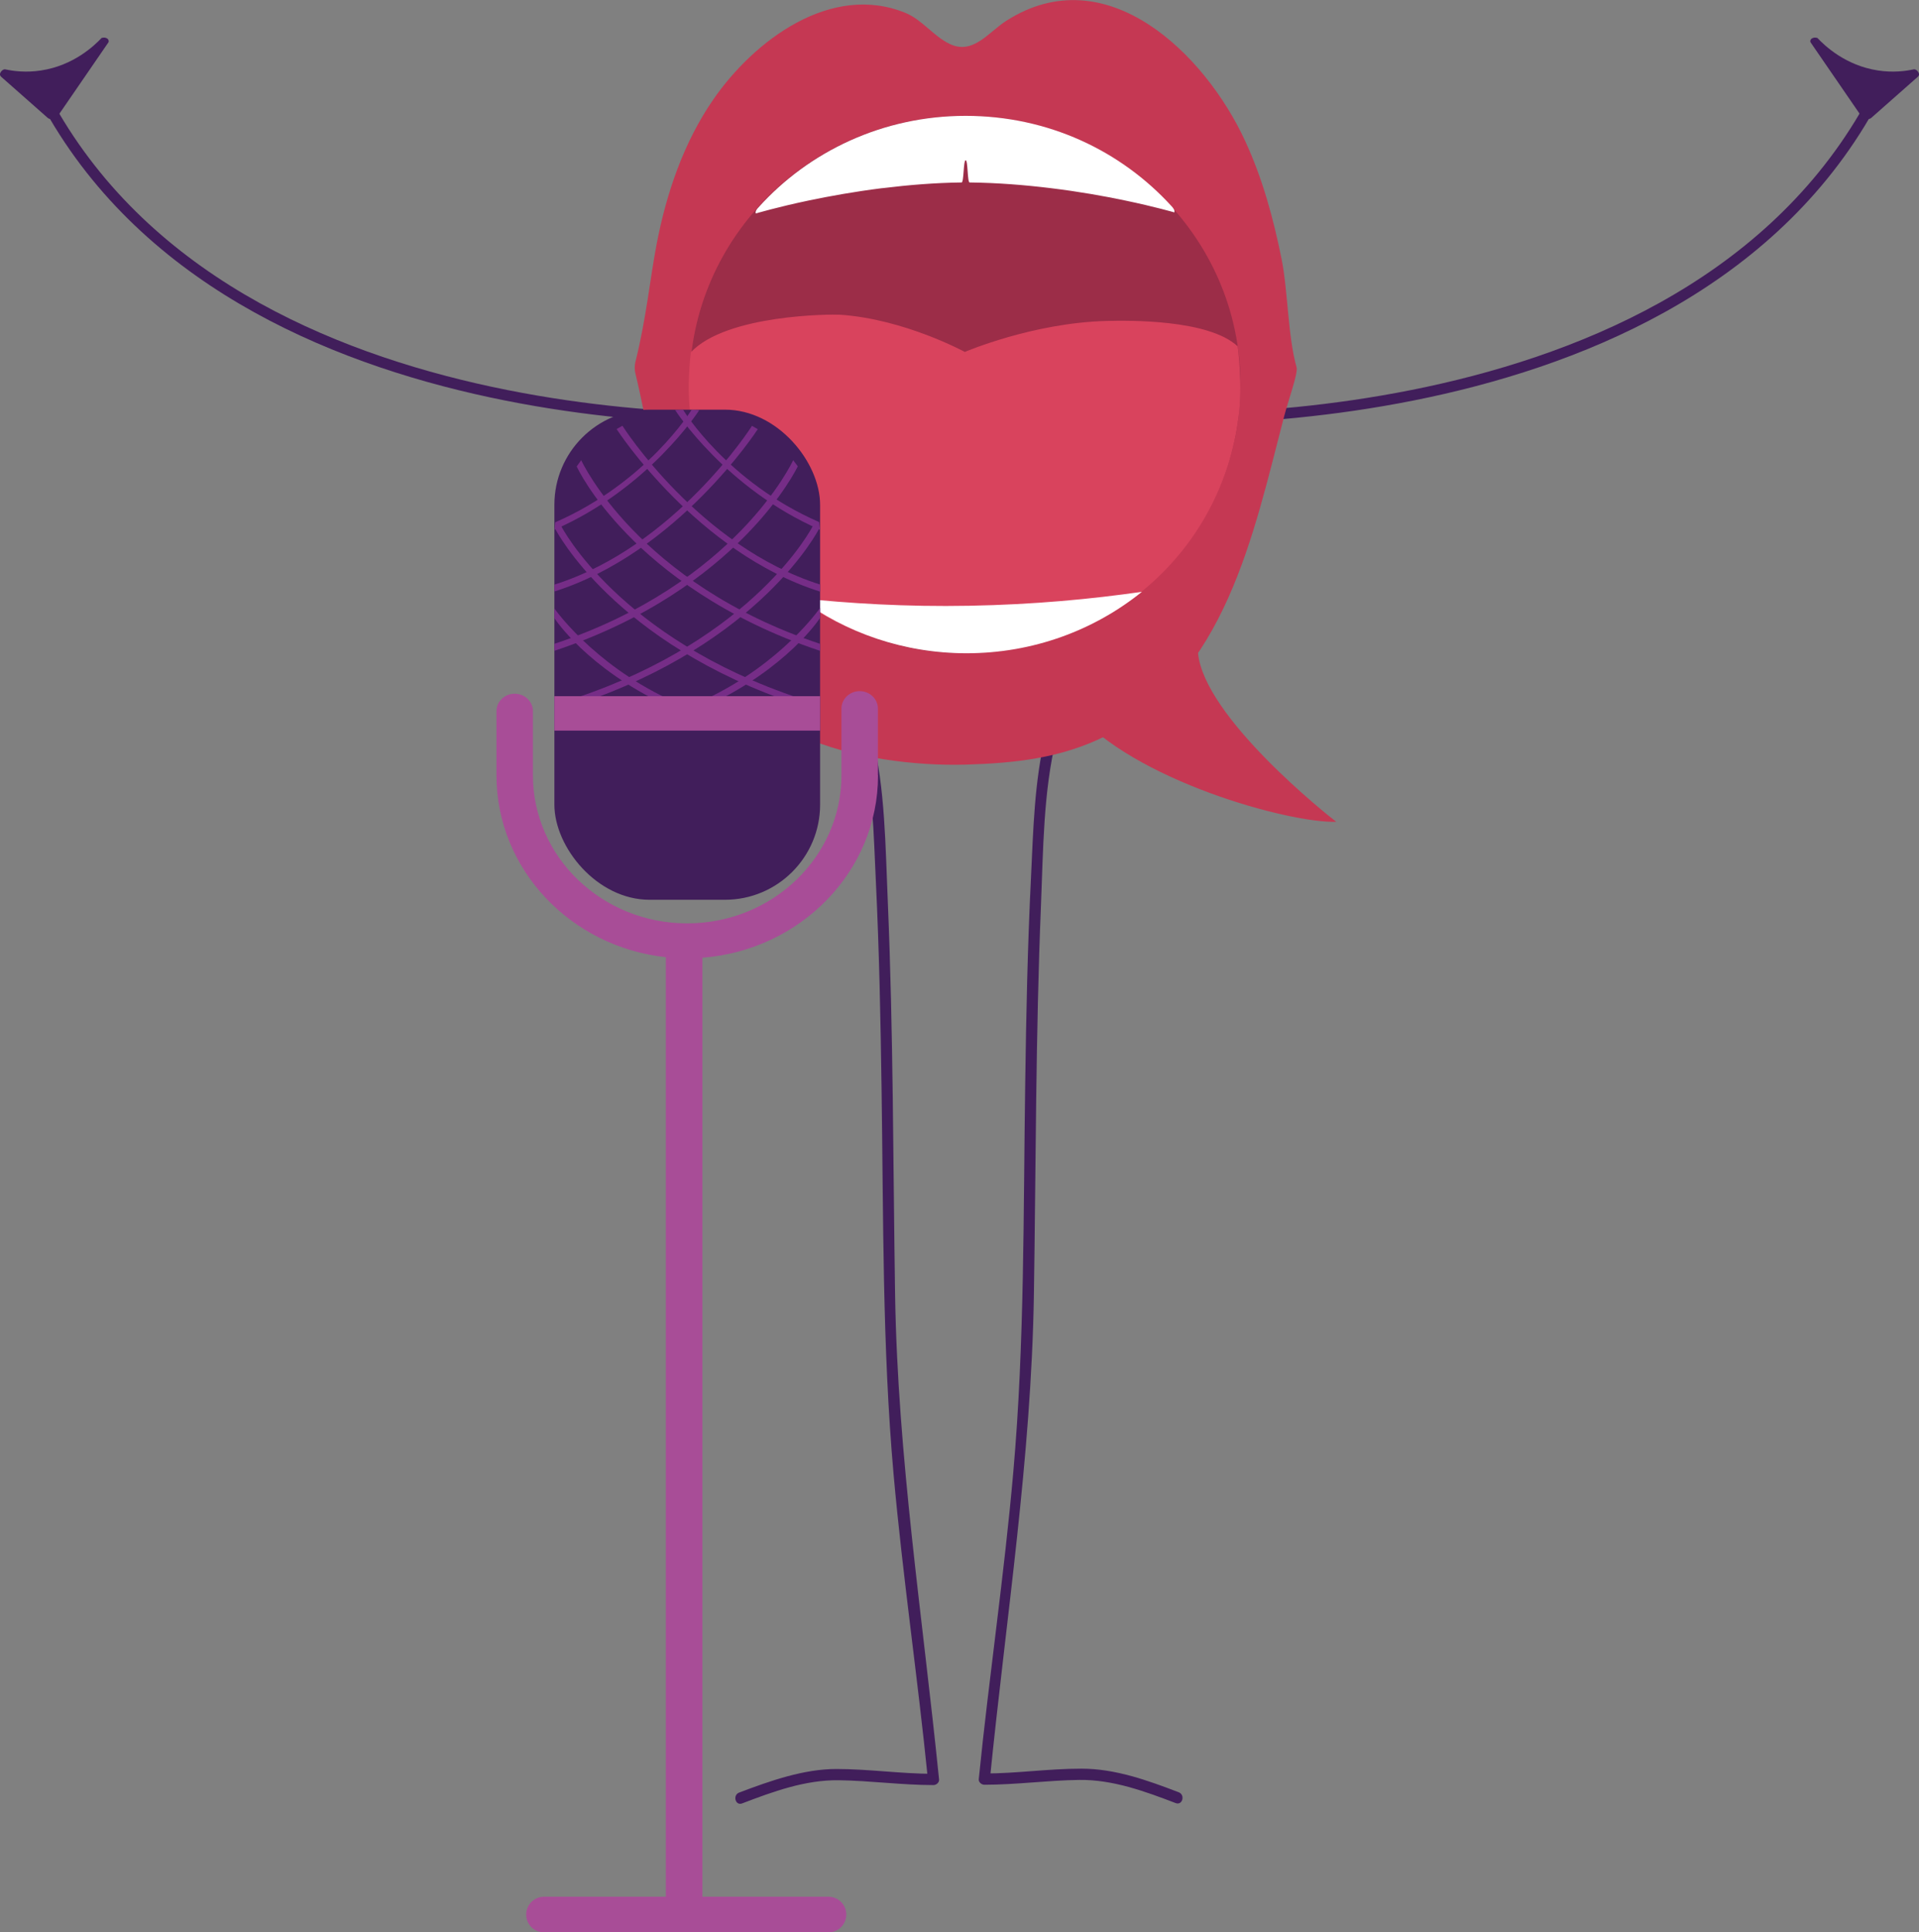 <svg xmlns="http://www.w3.org/2000/svg" id="Calque_2" viewBox="0 0 178.89 180.13"><rect x="0" y="0" width="178.89" height="180.13" fill="#808080" stroke="none"/><g id="Calque_1-2" data-name="Calque_1"><path d="M80.33,68.87c1.04,4.31,1.11,8.92,1.32,13.33.31,6.43.44,12.86.53,19.3.18,11.99.06,23.98,1.12,35.94.85,9.5,2.25,18.95,3.2,28.44l.52-.52c-3.03,0-6.04-.45-9.06-.45s-6.16,1.1-9.06,2.2c-.62.24-.35,1.25.28,1.01,2.88-1.1,5.87-2.2,9-2.16,2.95.04,5.88.45,8.84.45.26,0,.55-.24.52-.52-1.52-15.09-3.86-30.04-4.1-45.23-.19-12.21-.16-24.43-.68-36.64-.22-5.08-.24-10.44-1.44-15.41-.16-.66-1.17-.38-1.01.28h0Z" style="fill: #411e5b;"></path><path d="M97.45,68.59c-1.03,4.27-1.13,8.83-1.34,13.2-.32,6.41-.45,12.83-.54,19.24-.18,12.08-.05,24.16-1.11,36.2-.84,9.57-2.26,19.08-3.22,28.63-.03.28.26.52.52.52,2.96,0,5.89-.41,8.84-.45,3.13-.04,6.12,1.06,9,2.16.63.24.91-.77.28-1.01-2.9-1.11-5.91-2.2-9.06-2.2s-6.03.45-9.06.45l.52.52c1.51-15.05,3.86-29.98,4.1-45.13.19-12.11.16-24.22.66-36.32.21-5.12.21-10.54,1.42-15.55.16-.66-.85-.94-1.01-.28h0Z" style="fill: #411e5b;"></path><g><path d="M103.69,38.9s51.32,3.88,70.12-28.11" style="fill: none; stroke: #411e5b; stroke-linecap: round; stroke-miterlimit: 10;"></path><path d="M169.42,3.54c.69.73,2.62,2.57,5.65,3.03,1.36.21,2.53.07,3.36-.11.2.01.33.15.42.31.07.13.06.27-.06.38l-4.35,3.84c-.28.25-.91.07-1.02-.29l-4.65-6.77c-.09-.3.26-.51.66-.39Z" style="fill: #411e5b;"></path></g><g><path d="M75.19,38.9S23.87,42.79,5.07,10.8" style="fill: none; stroke: #411e5b; stroke-linecap: round; stroke-miterlimit: 10;"></path><path d="M9.47,3.54c-.69.73-2.62,2.57-5.65,3.03-1.36.21-2.53.07-3.36-.11-.2.01-.33.15-.42.31-.07.13-.06.27.06.38l4.35,3.84c.28.25.91.07,1.02-.29l4.65-6.77c.09-.3-.26-.51-.66-.39Z" style="fill: #411e5b;"></path></g><path d="M59.24,33.7c-.09.38-.1.77,0,1.15,1.17,4.77,2.32,12.52,4.29,18.8,2,6.36,4.97,12.13,11.34,15.02,4.38,1.99,10.46,2.75,15.19,2.61,4.54-.14,8.79-.58,12.97-2.65,11.18-5.56,13.81-18.82,16.67-29.79.39-1.49,1.27-3.93,1.18-4.55-.83-2.92-.81-7.1-1.4-10.09-.76-3.79-1.78-7.55-3.41-11.07-3.71-8.05-12.91-17.19-22.28-11.18-1.66,1.07-3.09,3.18-5.25,2.15-1.53-.73-2.57-2.26-4.14-2.9-6.93-2.83-14.11,2.57-17.91,8.08-2.76,4-4.35,8.68-5.27,13.43-.63,3.28-.97,6.96-1.98,11Z" style="fill: #c53853;"></path><path d="M111.68,60.86c.54,5.99,12.17,15.22,12.89,15.75-4.36.15-18.97-3.86-24.45-10.41l11.56-5.34Z" style="fill: #c53853;"></path><ellipse cx="89.96" cy="35.85" rx="25.68" ry="25.05" style="fill: #9c2d48;"></ellipse><path d="M115.45,38.9c-1.54,12.34-12.02,21.96-25.45,21.96s-23.81-9.66-25.48-21.36c-.63-2.7-.12-6.66-.12-6.66,3.34-3.54,13.11-3.55,13.9-3.5,6.01.4,11.64,3.47,11.64,3.47,0,0,6.34-2.72,13.23-2.89,1.95-.05,9.49-.17,12.21,2.37,0,0,.51,3.69.07,6.62Z" style="fill: #d9435d;"></path><path d="M70.69,19.35c4.71-5.24,11.62-8.55,19.32-8.55s14.5,3.26,19.21,8.43c.12.13.33.38.25.57,0,0-1.77-.52-4.59-1.11-1.9-.4-4.29-.83-6.93-1.15-2.37-.29-4.94-.5-7.56-.53-.22,0-.15-2.07-.37-2.07-.22,0-.16,2.07-.38,2.07-2.52.03-4.99.24-7.27.52-.03,0-.07,0-.1.01-.04,0-.07,0-.11.01-2.54.32-4.84.74-6.72,1.13-3.05.64-4.98,1.22-4.98,1.22-.09-.19.12-.44.24-.56Z" style="fill: #fff;"></path><path d="M106.45,55.17c-4.44,3.58-10.14,5.73-16.35,5.73-5.86,0-11.27-1.92-15.59-5.14,4.6.49,9.93.82,15.86.71,6.04-.11,11.44-.63,16.07-1.3Z" style="fill: #fff;"></path><g><g><rect x="51.68" y="38.19" width="24.77" height="45.69" rx="8.87" ry="8.87" style="fill: #411e5b;"></rect><g><path d="M76.42,49.37c-8.77-3.83-13.44-11.07-13.48-11.14l.74-.03c.04.07,4.09,6.72,12.68,10.47l.07.69Z" style="fill: #762d87;"></path><path d="M61.98,65.69c-7.24-3.45-10.18-7.88-10.3-8.07v-.9s3.51,5.07,10.58,8.43l-.28.54Z" style="fill: #762d87;"></path><path d="M76.44,55.15c-11.49-3.64-18.89-15.04-18.96-15.15l.54-.31c.07.11,7.15,11.22,18.42,14.8v.66Z" style="fill: #762d87;"></path><path d="M76.44,60.67c-8.99-2.99-14.77-7.56-17.94-10.83-3.45-3.55-4.69-6.24-4.74-6.36l.42-.58c.05.11,5.31,11.48,22.26,17.12v.64Z" style="fill: #762d87;"></path><path d="M74.42,65.7c-17.22-5.73-22.61-16.31-22.67-16.41l.56-.26c.05.1,5.36,10.46,22.31,16.1l-.21.57Z" style="fill: #762d87;"></path><path d="M51.7,49.37l.06-.68c8.58-3.75,12.67-10.42,12.71-10.49l.71.04c-.04.07-4.71,7.3-13.48,11.13Z" style="fill: #762d87;"></path><path d="M66.13,65.69l-.28-.54c7.07-3.36,10.56-8.43,10.59-8.47v.93c-.13.19-3.06,4.63-10.31,8.08Z" style="fill: #762d87;"></path><path d="M51.68,55.13v-.63c11.27-3.57,18.35-14.69,18.42-14.8l.54.31c-.07.11-7.47,11.49-18.96,15.13Z" style="fill: #762d87;"></path><path d="M51.68,60.67v-.65c16.95-5.64,22.21-17.01,22.26-17.12l.43.57c-.05.11-5.47,11.47-22.69,17.2Z" style="fill: #762d87;"></path><path d="M53.7,65.7l-.21-.57c16.95-5.64,22.24-16.01,22.29-16.11l.58.26c-.05.11-5.45,10.69-22.66,16.42Z" style="fill: #762d87;"></path></g><rect x="51.68" y="64.9" width="24.77" height="3.21" style="fill: #a84d97;"></rect></g><path d="M81.84,72.28v-6.22c0-.9-.76-1.63-1.7-1.63s-1.7.73-1.7,1.63v6.22c0,7.61-6.45,13.8-14.38,13.8s-14.38-6.19-14.38-13.8v-5.98c0-.9-.76-1.63-1.7-1.63s-1.7.73-1.7,1.63v5.98c0,8.76,6.92,16,15.79,16.95v87.59h-11.36c-.91,0-1.66.74-1.66,1.66s.74,1.66,1.66,1.66h26.52c.91,0,1.66-.74,1.66-1.66s-.74-1.66-1.66-1.66h-11.75v-87.54c9.14-.7,16.37-8.04,16.37-16.99Z" style="fill: #a84d97;"></path></g></g></svg>